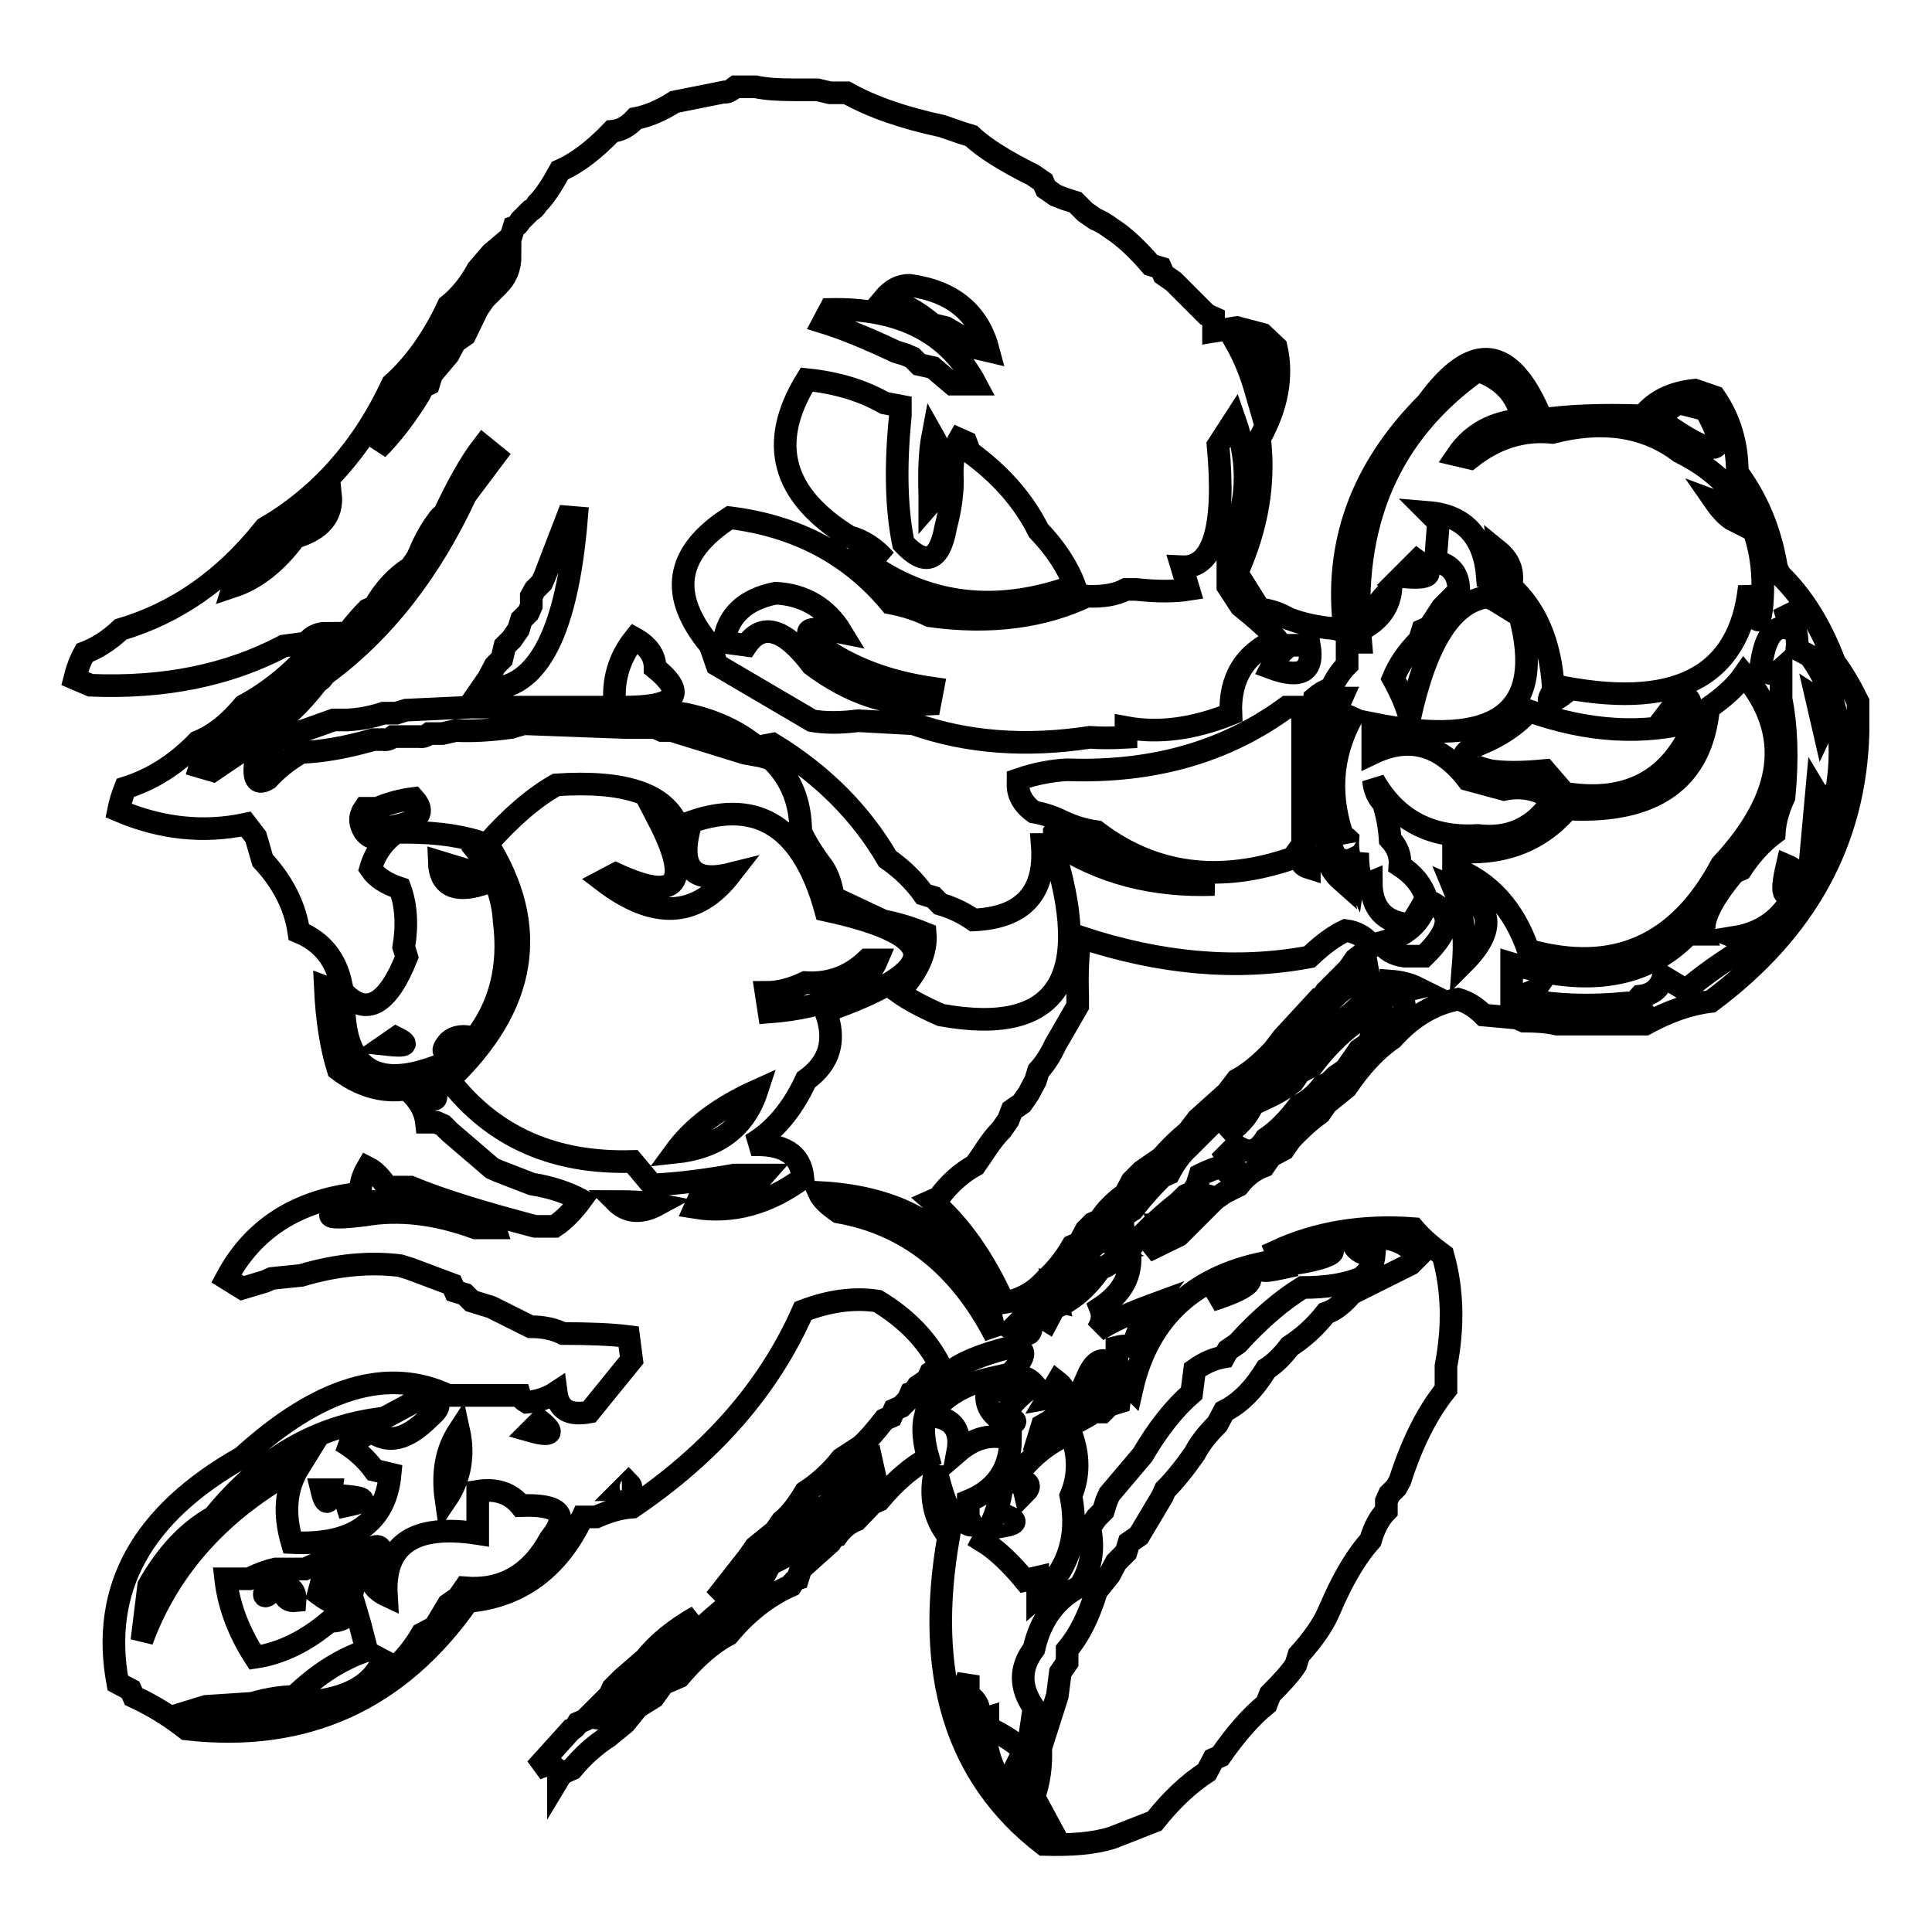 <?xml version="1.0" encoding="utf-8"?>
<!-- Svg Vector Icons : http://www.onlinewebfonts.com/icon -->
<!DOCTYPE svg PUBLIC "-//W3C//DTD SVG 1.1//EN" "http://www.w3.org/Graphics/SVG/1.1/DTD/svg11.dtd">
<svg version="1.1" xmlns="http://www.w3.org/2000/svg" xmlns:xlink="http://www.w3.org/1999/xlink" x="0px" y="0px" viewBox="0 0 256 256" enable-background="new 0 0 256 256" xml:space="preserve">
<g><g><path stroke-width="3" fill-opacity="0" stroke="#000000"  d="M95.9,12.2l-6.5,1.3c-1.9,1.2-3.6,1.9-5.2,2.2c-1,1.1-2,1.6-3.1,1.7c-2.3,2.4-4.6,4.2-6.9,5.2c-1.1,2-2,3.4-3,4.4c-0.3,0.5-0.6,0.8-0.9,0.9L69,29.2c-0.3,0.5-0.6,0.8-0.9,0.9l-0.4,1.3l-2.6,2.2l-1.8,2.1c-1.1,2-2.4,3.6-3.9,4.8c-2,4.3-4.5,7.8-7.4,10.4c-4,8.6-9.7,14.9-16.9,19.1c-5.4,6.8-11.7,11.2-19.1,13.4c-1.6,1.5-3.2,2.5-4.8,3.1c-0.6,1.1-1,2.2-1.3,3.4l2.1,0.9c9.7,0.4,18.2-1.3,25.6-5.2l3-0.4c0.7-0.9,1.6-1.3,2.6-1.3c-3.2,4.2-6.8,7.4-10.9,9.6c-1.9,2.3-3.9,3.9-6.1,4.8c-2.9,3-6.1,5-9.6,6.1c-0.4,1-0.7,2-0.9,3c5.6,2.4,11.3,3,16.9,1.8l1.3,1.7l0.9,3.1c2.7,2.9,4.3,6.1,4.8,9.5c3.1,1.3,4.9,3.6,5.6,6.9c-0.6,0.5-1.3,0.7-2.1,0.4c0.2,4.4,0.8,8,1.7,10.9c2.9,2.2,5.9,3.1,9.1,2.6c1.5,1.3,2.4,2.7,2.6,4.4h1.3l0.9,0.4l0.9,0.9l5.6,4.8l0.9,0.4l4.4,1.7c2.6,0.4,4.8,1.2,6.5,2.1c-1.1,1.5-2.3,2.7-3.5,3.5h-2.6c-7.2-1.9-12.7-3.6-16.5-5.2h-3.1c-0.8-1.2-1.6-2.1-2.6-2.6c-0.7,1.2-1,2.3-0.9,3.4c-8.4,0.9-14.3,4.7-17.8,11.3l2.1,1.3l3-0.9l0.9-0.4l3.9-0.4c4.7-1.4,9-1.8,13.1-1.3l1.3,0.4l5.6,2.1l0.4,0.9l1.3,0.4l0.9,0.9l1.3,0.4l1.3,0.4l5.2,2.6c1.7,0,3.1,0.3,4.3,0.9c3.4,0,6.3,0.1,8.7,0.4l0.4,3.1l-5.6,6.9c-2.7,0.5-4.1-0.3-4.4-2.6c-1.2,0.8-2.6,1.2-3.9,1.3c-0.5-0.3-0.8-0.6-0.9-0.9h-9.5c-8-3.8-17.1-1.1-27.3,8.2c-13.3,7.5-18.8,17.4-16.5,29.9l1.7,0.9l0.4,0.9c2.8,1.3,5.1,2.8,7,4.3c15.8,1.8,28.2-3.9,37.3-16.9c6.9-0.6,12-4.4,15.2-11.2H79c1.8-0.8,3.3-1.2,4.8-1.3c10.6-7.2,18.1-15.8,22.6-26c3.4-1.3,6.7-1.8,9.9-1.3c3.8,2.3,6.6,5.2,8.3,8.6l-1.3,0.9l-0.4,0.9l-1.3,0.9c-0.3,0.5-0.6,0.8-0.9,0.9l-0.4,0.9l-0.9,0.9l-0.9,0.4l-0.4,0.9l-0.9,0.4c-1.1,1.4-2.1,2.6-3.1,3.5l-2.6,1.7c-1.5,1.9-3.1,3.3-4.8,4.4c-1,1.7-2,3-3.1,3.9l-0.9,1.3l-2.6,2.1l-0.9,1.3l-4.4,5.6l1.7-1.3l2.1-2.1c1.9-2.5,3.9-4.4,6.1-5.6c1-1.5,2.1-2.5,3.4-3.1h1.3c1.8-2.8,3.8-4.8,6.1-6.1l0.4,1.8l-2.1,2.1c-1.4,1.6-2.9,2.7-4.4,3.5c-2.2,3-4.6,5-7.3,6.1l-0.9,1.7l-1.3,0.9l-0.9,0.9c-2.9,2.2-5.1,4.1-6.6,5.6c-11.6,11.3-11.6,10.6,0-2.1c-3,1.7-5.2,3.5-6.9,5.6l-3,2.6l-1.3,1.3l-0.4,0.9l-3.3,3.3l-0.9,0.4c-0.3,0.5-0.6,0.8-0.9,0.9l-4.7,5.2c2-0.9,3-0.5,3,1.3c0.3-0.5,0.6-0.8,0.9-0.9l0.9-0.4c1.5-1.8,3.1-3.2,4.8-4.3l2.2-1.8l1.7-2.1l2.1-1.3l1.3-1.8l2.1-0.9c2.2-2.6,4.4-4.5,6.5-5.6c2.5-3,5.2-5.1,8.3-6.5c0.3-0.5,0.6-0.8,0.9-0.9l0.4-1.3l3.9-3.5c0.3-0.5,0.6-0.8,0.9-0.9c0.7-1,1.6-1.7,2.6-2.1l2.1-2.2l0.9-0.4c2.1-2.5,4.3-4.4,6.5-5.6c-0.6-2.1-0.8-4-0.4-5.6c3.4,0,4.9,1.6,4.3,4.8c2.2-1.9,4.5-2.5,7-1.7c0,3.9-1.9,6.7-5.6,8.2v2.2c0.8,1.2,0.5,1.3-0.9,0.4c-1.1,0.2-2.3-2.1-3.4-7c-0.9,3.6-0.3,6.6,1.7,9.1c-3.2,18.2,0.9,31.8,12.6,40.8c3.6,0.1,6.6-0.1,9.1-0.9l5.6-2.2c2.3-2.9,4.6-5,6.9-6.5l0.9-1.7l0.9-0.4c2.1-3,4.1-5.3,6.1-6.9l0.5-1.3c1.5-1.5,2.7-2.8,3.4-3.9l0.4-1.3c1.9-2.1,3.2-4,3.9-5.6l0.4-0.9l0.4-0.9c1.5-3.3,3.1-5.9,4.8-7.8c0.5-1.7,1.2-3,2.1-3.9v-1.3l0.4-0.9l0.9-0.9l0.5-0.9c1.6-5,3.6-9,6.1-12.1v-3.1c1-5.2,0.9-10.1-0.4-14.7c-1.5-1.1-2.8-2.2-3.9-3.5c-6.7-0.5-12.8,0.5-18.2,3l0.9,2.2c-3.2,0.7-3.6,0.4-1.3-0.9c-10.2,1.7-16.5,7.3-18.7,16.9l-1.3-1.3l-0.4,3.1l-1.3,0.4l-0.9,0.9H145c-2.5,1.6-4.9,2.6-7.3,3.1l0.4-1.3c2.2-1.2,3.9-2.8,5.2-4.7c2.1,1.8,3.4,1.2,3.9-1.8h-3.1c1.1-2.5,2.4-2.8,3.9-0.9v-3c0.8-0.2,1.5-0.2,2.1,0c0.6-2.1,1.4-4,2.6-5.6c-3,1.1-5.4,2.2-7.3,3.4c0.7-1.1,0.8-2,0.4-3c3-2,4.2-4.4,3.9-7.4h-1.3c-0.6,1.1-1.4,1.8-2.6,2.2c-1.8,2.6-3.8,4.3-6.1,5.2l-0.9,1.7l-2.1-1.3l2.1-2.2c0.5,0.5,0.9,0.8,1.3,0.9l-0.4-1.8l0.9,0.4c1.5-0.7,2.5-1.7,3-3l-3.4,2.6l1.3-1.7l1.3-1.3l1.3-1.8l2.6-2.1c1.1-1.5,2.2-2.7,3.4-3.4c1.4-1.8,2.7-3.2,3.9-4.4l0.9-0.4c0.8-1.5,1.6-2.6,2.6-3.5l3.4-3.4l0.9-0.5c0.3-0.5,0.6-0.8,0.9-0.9l4.7-5.2l2.6-2.1c1-1.3,1.9-2.4,3-3.1c2.3-3.6,5.1-6.2,8.3-7.8c0.2,1.1,0.2,2.2,0,3.1l-0.9,0.9l-0.9,0.9l-2.6,2.1l-2.1,2.2c-3.1,2.3-5.5,4.7-7,7.3c1.5-0.7,2.6-1.4,3.5-2.1l0.9-1.3l1.7-0.9c2.5-3.3,5.3-5.8,8.3-7.3l2.1-2.6v-1.3c1.3,0.1,2.5,0.4,3.5,0.9l-2.1,0.5c0.3,1.1,0.5,2,0.4,3l-0.9,0.4c-1.3,1-2.4,1.7-3.4,2.1l-0.4,1.3l-1.3,0.9l-0.9,1.3l-0.9,1.3l-1.3,0.9l-0.9,0.9l-0.9,0.4c-0.9,1.2-1.9,2-3.1,2.6c-1.4,1.9-2.9,3.4-4.4,4.4c-1.1,1.8-2.3,2-3.9,0.9l-1.3,1.3l1.3,1.8c-1.1,0.8-1.5,0.6-1.3-0.5c-1.6,0.4-2.7,0.9-3.5,1.3l-0.4,1.3L158,158l-0.9,0.4l-0.9,0.9c-2.8,2.2-4.9,4.3-6.5,6.1c2.2-0.8,3-0.6,2.2,0.4l4.3-2.1l4.8-4.8l1.3-0.9l1.8-0.9c1-1.3,2.1-2.1,3.4-2.6l0.9-1.3l1.7-0.9l0.9-1.3c1.5-1.6,2.8-2.7,3.9-3.5l0.9-1.3l2.6-2.1c1.9-2.8,3.9-5,6.1-6.5c2.6-2.9,5.5-4.6,8.7-5.2c1.4,0.4,2.5,1.2,3.4,2.1l4.4,0.4l0.9,0.4c1.7,0,3.1,0.1,4.4,0.4h11.7c3.1-1.7,6-2.7,8.7-3c12.6-9.4,19.1-21.2,19.5-35.6V93c-1.1-2.2-2.1-3.9-3.1-5.2c-1.8-4.8-4.2-8.7-7.3-11.7l-0.4-0.9c-0.8-4.9-2.6-9.1-5.2-12.6c0-3.8-1-7.1-3-10l-2.6-0.9c-3,0.3-5.3,1.4-6.9,3.4c-5.6-0.2-10,0-13.4,0.5c-4-9.9-9.1-10.6-15.2-2.2c-8.8,8.8-12.4,18.9-10.9,30.3l-1.3-0.4c-2.5-0.2-4.5-0.7-6.1-1.3c-1.4-0.8-2.7-1.2-3.9-1.3l-3-4.8c2.7-6,3.7-11.9,3-17.8c2.3-4.1,3.1-8.2,2.2-12.1l-1.8-1.7l-3.4-0.9l-3.1,0.5v-1.8l-0.9-0.4l-3.1-3.1l-1.3-1.3l-1.3-0.9l-0.4-0.9l-1.3-0.4c-1.8-2.1-3.5-3.7-5.2-4.8c-0.8-0.6-1.5-1-2.2-1.3l-1.3-0.9l-1.3-1.3l-1.3-0.4l-1.3-0.5l-1.3-0.9l-0.4-0.9l-1.3-0.9c-3.6-1.8-6.4-3.5-8.2-5.2l-1.3-0.4l-2.6-0.9c-5.1-1.1-9.2-2.5-12.6-4.4h-2.2l-1.7-0.4h-3c-2.1,0-3.8-0.1-5.2-0.4h-2.6C96.7,12.1,96.3,12.3,95.9,12.2L95.9,12.2z M66,37.8l-1.8,1.8l-0.9,1.3l-1.7,3.5l-1.3,0.9l-0.9,1.7l-2.2,2.6l-0.4,1.3L56,51.3l-0.4,0.9c-1.9,3.1-3.8,5.5-5.6,7.3l1.7-4.4l1.8-1.7l0.4-1.3l1.7-1.3l0.4-1.3l1.7-2.6l1.3-1.3l1.7-3.1l0.4-0.9l1.7-1.7c1.7-2.6,3.2-4.6,4.8-6.1C67.6,35.6,67,36.8,66,37.8L66,37.8z M131,46.5l-1.7-0.4l-0.9-0.9l-3.1-1.8l-1.7-0.4c-2.1-1.8-4.3-3-6.5-3.4c1-1.2,2.1-1.8,3.4-1.8C126.3,38.6,129.7,41.5,131,46.5L131,46.5z M129.3,50.9h-3.1l-2.6-2.2l-1.8-0.4l-0.9-0.9l-0.9-0.4l-1.3-0.4c-3.8-1.8-7-3.1-9.6-3.9l0.9-1.7C119.3,40.8,125.7,44.1,129.3,50.9L129.3,50.9z M166.5,52.1c-0.8-2.8-1.7-4.9-2.6-6.5C167,47,167.9,49.1,166.5,52.1z M201.7,55.6c-3.8,0.3-6.7,1.9-8.6,4.7l1.7,0.4c3.4-2.7,7.1-3.8,10.9-3.4c6.6-1.7,12.3-0.9,16.9,2.6c7.9,3.9,11.6,10.6,10.9,20c-0.3,3.6-0.9,2.9-1.7-2.2c-1.3,12.2-10,16.5-26,13.1c-0.4-5.7-2.3-10.1-5.6-13.1c0.4-1.8-0.1-3.4-1.7-4.7l0.4,3.9l-1.8-0.4c-0.4-5.3-3-8.2-7.8-8.6l1.3,1.3l-0.4,5.2c2.1,0.4,3.1,1.7,3.1,3.9l-2.2,2.2l-1.7,2.6l-0.9,0.4l-0.4,1.3c-1.7,1.7-2.8,3.4-3.5,5.1c1.1,2,1.8,3.7,2.2,5.2c2.2-10,5.6-15.4,10.3-16l0.9,0.4l3.4,2.1c3.4,12.9-3.1,17.6-19.5,14.3v3.9c4.8-2.3,9-1.2,12.6,3.5l4.8,1.3c2.4-0.5,4.5,0,6.5,1.3c-2.4,3.8-5.8,5.3-10,4.8c-6.1,0.4-10.8-2-13.8-7.3c0.1,1.3,0.6,2.3,1.3,3c0.5,1.6,0.8,3.2,0.9,4.8c1,1.1,1.4,2.2,1.3,3.5c1.7,1.1,2.9,2.5,3.5,4.3c-0.8,1.5-1.5,2.6-2.1,3.5c-3.4-0.2-5.2-2.1-5.2-5.6c-1.2,0.5-1.8-0.8-1.8-3.9l-0.4,2.6c-0.7-1.6-1-3-0.9-4.4c-0.3-0.3-0.4-0.2-0.4,0.4c-2.2-5.8-1.9-11.3,0.9-16.5l-0.9-0.4c-0.5,1.3-1.4,2-2.6,2.2l0.4,1.3l-0.4,3l-0.4,1.3v4.3c0.4,1.7,0.6,3.3,0.4,4.8c-1.8-5.2-2.1-9.9-0.9-14.3c-0.5-1.8-0.6-3.3-0.5-4.8c0.7-0.6,1.4-1,2.2-1.3c0.5-1.1,1.2-2.2,2.1-3.1v-3h1.8c-1.4-15.7,3.8-27.7,15.5-36C199.1,50.2,201.1,52.4,201.7,55.6L201.7,55.6z M117.2,53.4l2.1,0.4v1.3c-0.7,6.9-0.5,12.5,0.4,16.9c2.9,3.1,4.8,2.4,5.6-2.1c0.6-2.3,0.9-4.3,0.9-6.1c-0.1-2.3,0.1-4.2,0.9-5.6l0.9,0.4l0.5,1.3c4.1,3,7.1,6.4,9.1,10.4c2.3,2.4,3.9,4.9,4.8,7.3c-9.6,3.5-18.3,2.8-26-2.1c-3.7-3.5-3.3-3.9,0.9-1.3c-1.4-1.6-3-2.6-4.8-3.1c-8.9-5.5-10.8-12.4-5.6-20.8C110.8,50.7,114.2,51.7,117.2,53.4L117.2,53.4z M226,54.3c3.5,6.2,1.4,6.7-6.1,1.3c0.8-1,1.6-1.7,2.6-2.2L226,54.3z M162.7,72.5v5.2l1.7,2.6c2.1,1.7,3.7,3.1,4.8,4.4c-4.3,1.9-6.3,5.2-6.1,9.9c-5,2-9.6,2.6-13.9,1.8v1.3c-1.9,0.1-3.4,0.1-4.8,0c-8.5,1.3-16.3,0.7-23.4-1.8l-7.3-0.4c-2.3,0.3-4.4,0.3-6.1,0L95,88.1l-0.9-2.6c-5.5-6.6-4.7-12.2,2.6-16.9c8.9,1.1,16,4.9,21.3,11.3c2.1,0.4,3.8,1,5.2,1.7c7.9,1.1,14.9,0.2,20.8-2.6c2.1,0.1,3.9-0.2,5.2-0.9h1.3c2.8,0.3,5.1,0.3,7,0l-0.9-3c4.2,0.2,5.8-5.2,4.8-16.1l2.2-3.4C165.7,61.6,165.4,67.2,162.7,72.5L162.7,72.5z M123.2,66.8v-1.3c-0.1-3.1,0-5.7,0.4-7.8C125.6,61.2,125.4,64.3,123.2,66.8L123.2,66.8z M65.6,60.4l-3.9,5.2C57,75.7,50.8,83.7,43,89.4c-0.3,0.5-0.6,0.8-0.9,0.9c-2.3,3-4.6,5.2-7,6.5l-0.4,0.9l-6.5,4.4l-1.7-0.5l0.4-1.3l2.6-1.3c1.7-1.8,3.2-3.1,4.8-3.9l1.3-1.3l2.2-1.3l1.3-1.3l0.9-1.3l1.3-1.3l0.9-1.3c1.1-1.2,2.1-2,3-2.6c0.3-0.5,0.6-0.8,0.9-0.9c1-1.3,1.9-2.3,2.6-3l0.9-0.4c1.3-2.3,2.9-4,4.8-5.2l0.9-1.3c0.8-1.9,1.6-3.5,2.6-4.8c0.3-0.5,0.6-0.8,0.9-0.9c1.8-3.8,3.5-6.9,5.2-9.1L65.6,60.4z M39.1,71.2c-2.4,3.3-5.2,5.5-8.2,6.5l0.4-1.3l1.7-0.9l2.1-3.1c3.7-2,6.6-4.4,8.7-6.9C44.1,68.3,42.5,70.2,39.1,71.2L39.1,71.2z M229.8,69c-0.7-1.3-1.5-2.2-2.6-2.6C228.1,67.7,229,68.6,229.8,69z M76.4,68.6C75.1,84.4,70.9,92,63.8,91.2l0.9-1.3l0.9-1.7l0.9-0.9l0.4-1.7l0.9-0.9l0.9-1.3l0.4-1.3l0.9-0.9l0.4-0.9v-1.3l0.5-0.9l0.9-0.9l0.4-0.9l3-7.8L76.4,68.6L76.4,68.6z M185.7,76.4c3.9,0.4,4.6-0.3,2.1-2.1L185.7,76.4z M181.3,82.9c1.8-1.2,2.8-2.8,3-4.8C182.6,79.6,181.7,81.2,181.3,82.9z M95.9,85.1l3,0.4c2.1-3.1,5.1-2.2,8.7,2.6c5.1,3.8,10.3,5.5,15.6,5.2l0.4-2.1c-5.7-0.8-10.5-2.6-14.3-5.2c-3.5-2.5-2.8-3.2,2.2-2.2c-2-3.3-5-5-8.7-5.2C98.7,79.4,96.4,81.6,95.9,85.1L95.9,85.1z M238.1,86l1.7,0.9c3.6,4.9,4.8,11,3.5,18.2l-1.3,0.4c0,4.2-1,7.8-3,10.9c-0.8-0.8-1.5-1.4-2.2-1.7c-1,4.3-0.4,4.9,1.8,1.7c-1.5,4.5-4.4,7.1-8.7,7.8l2.2,0.9c-3.7,2.2-6.6,4.3-8.7,6.1l-3-1.8c-0.4,1.5-1.4,2.4-3.1,2.6c-0.3,0.3-0.3,0.8,0,1.3l-1.7-0.4c-5.1,0.5-9.4,0.3-13.1-0.4l0.9-1.3l-3.1,1.3v-4.8c10.1,3.1,17.9,1.8,23.4-3.9h2.2c-0.5-1.7,0.8-4.5,3.9-8.2l0.9-0.4c1.3-2,2.8-3.6,4.4-4.8c0.1-1.7,0.6-3.3,1.3-4.8c0.5-5.2,0.3-9.5-0.4-13v-3.9c-1.1,1-2,0.7-2.6-0.9c0.6-3.8,1.9-5.2,3.9-4.4l-0.9-3C237.7,82.2,238.3,84.1,238.1,86L238.1,86z M86.8,88.5c4.3,3.5,2.9,5.2-4.3,5.2h1.3l6.9,0.9c3.9,0.8,7.1,2.3,9.6,4.4l2.1-0.4c6.7,4.1,11.7,9.2,15.2,15.2c2,1.4,3.6,3,4.8,4.7l1.3,0.4l0.9,0.9c1.7,0.5,3.1,1.2,4.4,2.1c6.6-0.3,9.6-3.6,9.1-10h1.3c5.7,17.8,0.8,25.4-14.7,22.6c-2.3-1-4.2-2-5.6-3c2.5-2.7,3.7-5.3,3.5-7.8c-2.2-0.9-4.1-1.4-5.6-1.7l-6.6-3.1c-0.2-1.5-0.6-2.8-1.3-3.9c-1.3-1.7-2.3-3.3-3-4.8c0-3.9-1.3-7.1-3.9-9.6l-1.3-0.4l-2.2-0.4L89,96.8h-1.3l-0.9-0.4h-3.9l-13.5-0.5l-1.7,0.5c-2.9,0.4-5.3,0.5-7.3,0.4l-1.8,0.4h-1.7c-0.4,0.3-0.9,0.5-1.3,0.4h-3.5c-0.4,0.3-0.9,0.5-1.3,0.4h-1.3c-3.8,1.1-7,1.6-9.6,1.7c-1.9,1.1-3.3,2.3-4.4,3.5c-1.3,0.8-1.9,0.2-1.7-1.8c1-1.4,2-2.5,3.1-3.4l7.3-2.6H46c1.8-0.1,3.3-0.4,4.8-0.9h1.7l1.3-0.4l8.6-0.4h19.1c-0.4-3.4,0.5-6.5,2.6-9.1C85.9,85.6,86.8,86.9,86.8,88.5L86.8,88.5z M173.5,85.5c0.6,3.5-1.1,4.5-5.1,3c0.7-1.4,1.6-2.4,2.6-3H173.5L173.5,85.5z M228.1,114.6c-5.7,10.7-14.2,14.5-25.6,11.3c-1.9-5.5-5.2-9.1-9.9-10.9v-2.2c6.4,0.6,11.4-1.3,15.1-5.6c11.6,0.6,17.8-3.9,18.7-13.4c2-1.4,3.6-2.8,4.7-4.4C237.6,97.1,236.6,105.5,228.1,114.6L228.1,114.6z M207.7,91.6c-2.5,1.9-3.1,1.8-1.7-0.4L207.7,91.6z M221.6,93.7l1.3-1.7C224.6,93,224.2,93.6,221.6,93.7z M177.8,92.5h-1.7C176.2,94.8,176.8,94.8,177.8,92.5z M241.6,96.4c0.8-1.7,0.5-3-0.9-3.9L241.6,96.4z M172.6,93.7v18.2l-1.3,1.8c-9.8,3.4-18.5,2.2-26-3.5c-1.6-0.2-3.1-0.7-4.4-1.3c-1.4-0.7-2.7-1.1-3.9-1.3c-1.5-1.1-2.2-2.4-2.1-3.9v-0.4c2.3-0.8,4.5-1.2,6.5-1.3c11.4,0.4,21.1-2.4,29.1-8.3L172.6,93.7L172.6,93.7z M224.7,95.5c-3.1,7.8-8.9,11-17.4,9.6l-2.6-3c-3.1,0.3-5.5,0.3-7.3,0c-4-1-4.5-2.2-1.3-3.5c2.7-1.1,4.9-2.6,6.5-4.4C210.5,97,217.8,97.4,224.7,95.5z M89.8,109.4l-2.6-0.9c4.5,8.7,2.6,11.1-5.6,7.3l-1.7,0.9c6.8,5.2,12.4,4.9,16.9-0.9c-5.2,1.3-7-1-5.2-6.9c8.9-3.1,14.8,0.8,17.8,11.7c15.7,3.4,15.7,7.9,0,13.4c1.4,3.8,0.6,6.8-2.6,9.1c-1.8,3.9-4.2,6.8-7.3,8.6c4.3-0.2,6.6,1.2,6.9,4.4c-4.6,3.4-9.4,4.7-14.3,3.9l0.4-0.9c3.7,0.1,6.6-1,8.7-3.4h-3.9c-4.5,0.8-8.1,1.2-10.9,1.3l-2.6-3.1c-10.3,0.3-18.4-3.2-24.3-10.8c10.3-9.8,12-20.3,5.1-31.3c3.1-3.5,6.1-6.1,9.1-7.8C82.8,103.4,88.1,105.2,89.8,109.4L89.8,109.4z M240.3,109.4c1.1-1.5,1.3-2.9,0.4-4.4L240.3,109.4z M50.4,109.8c-0.5,1.4-1.2,1.5-2.1,0.4c-0.7-1.1-0.7-2.1,0-3.1h1.7c1.6-0.7,3.2-1.1,4.8-1.3C56.7,107.9,55.2,109.2,50.4,109.8z M140.1,109.8l2.6,0.9l0.4,0.9h1.3c5.4,3.3,10.9,5.2,16.5,5.6c-8,0.3-15.1-1.5-21.2-5.6v-1.3L140.1,109.8z M63.3,111.5l-0.4,0.9c2.4,3,3.7,6.1,3.9,9.6c0.8,6.2-0.6,11.4-3.9,15.6c-1.4-0.5-2.6-0.3-3.4,0.4c-1.3,1.5-0.8,1.8,1.7,0.9c-1.2,1.4-2.6,2.2-3.9,2.6c-8.2,2.9-12.1-0.5-11.7-9.9c3,3.1,5.8,1.5,8.3-4.8l-0.4-1.3c0.5-3,0.3-5.6-0.5-7.8c-1.8-0.6-3.1-1.4-3.9-2.6c0.6-2.1,1.8-3.7,3.4-4.8C56.8,110.2,60.4,110.6,63.3,111.5L63.3,111.5z M177.8,116.7c-1.7-1.5-2.3-3.2-1.7-5.2C177,113.5,177.6,115.2,177.8,116.7z M173.5,115c-1.3-0.4-1.4-1.1-0.4-2.2C173.4,113.6,173.5,114.3,173.5,115z M63.8,117.2v-1.3l-5.6-1.7C58.3,117.3,60.2,118.3,63.8,117.2z M193.9,127.6c0.3-3.8-0.1-7.1-1.3-10C197.9,119.9,198.3,123.2,193.9,127.6z M188.7,126.7h-2.6c-1.4-0.2-2.5-0.8-3.1-1.8c3.4-0.9,5.4-2.7,6.1-5.6C192.6,120.7,192.4,123.1,188.7,126.7L188.7,126.7z M181.8,125.4l-2.2,1.7l-0.9,1.3l-2.1,2.1l-0.9,0.9c-0.3,0.5-0.6,0.8-0.9,0.9l-4.8,5.2l-1.3,1.7c-1.7,1.8-3.3,3.1-4.8,3.9l-1.3,1.7l-3.9,3.5l-1.3,1.7c-1.6,1.3-2.7,2.5-3.5,3.4l-1.3,0.9l-1.3,0.9l-1.3,1.3l-0.9,1.7c-1.5,1.1-2.6,2.2-3.4,3.5l-0.9,0.4l-0.9,0.9l-0.9,1.7l-0.9,0.4c-1.1,1.9-2.3,3.3-3.5,4.4c-1.6,1.8-3.5,2.8-5.6,3.1c-2.6-5.8-5.8-10.3-9.5-13.5l0.9-0.4c1.4-1.9,3-3.3,4.8-4.3l0.9-1.3c0.9-1.4,1.7-2.5,2.6-3.4l0.9-1.3l0.5-1.3l1.3-0.9l0.9-1.3l0.9-1.7l0.4-1.3c1-1.1,1.7-2.3,2.2-3.4l3-5.2V132c-0.1-3.1,0-5.8,0.4-7.8c10.6,3.5,20.7,4.4,30.3,2.6c1.8-1.7,3.3-2.8,4.8-3.5C179.8,123.5,181,124.2,181.8,125.4L181.8,125.4z M106.7,130.2c-1.7,0.8-3.4,1.3-5.2,1.3l0.4,2.6c7.8-0.6,12.6-2.9,14.3-6.9h-1.3C112.6,129.4,109.9,130.4,106.7,130.2L106.7,130.2z M51.2,138.4c2.7,0.3,3.1,0,1.3-0.9L51.2,138.4z M55.6,143.6l1.7-0.9C58.3,146.3,57.8,146.6,55.6,143.6z M89.4,152.7c5.7-0.6,9.3-3.3,10.9-8.2C95.4,146.7,91.8,149.4,89.4,152.7z M162.2,150.5c1.9-1.2,3.2-2.6,3.9-4.4C164.5,147.8,163.2,149.2,162.2,150.5z M131.9,177c-4.8-9.3-11.7-14.8-20.8-16.4c-1.3-0.9-2.2-1.7-2.6-2.6C121.9,158.7,129.7,165.1,131.9,177L131.9,177z M159.6,158.3c-2.8,1.8-3.2,1.7-1.3-0.4L159.6,158.3z M48.7,159.2c1.9,0,3.4,0.1,4.8,0.4c1.7-0.4,3.1-0.6,4.3-0.4c2.8,1.2,5.3,1.9,7.4,2.2l0.4,1.3h-2.6c-5.2-1.9-10.1-2.5-14.7-1.7c-5.7,0.7-6,0.1-0.9-1.8H48.7L48.7,159.2z M87.2,159.6c-2.2,1.2-4.1,1.1-5.6-0.4C83.8,159.2,85.7,159.3,87.2,159.6z M154.8,162.3c-0.6,1.1-1,1.1-1.3,0H154.8z M146.2,164.4c1.9,0.8,2.8,0,2.6-2.1C148.1,163.2,147.2,163.9,146.2,164.4z M187.8,166.6l-0.9,0.9l-7.8,3.9c-1.1,1.3-2.2,2.2-3.4,2.6c-1.5,1.9-3.1,3.3-4.8,4.4c-1,1.3-2,2.3-3.1,3c-1.6,2.6-3.4,4.5-5.6,5.6l-0.9,1.7c-1.4,1.4-2.4,2.7-3,3.9c-1.4,2-2.7,3.6-3.9,4.8l-0.4,0.9l-3.1,5.2l-1.3,0.9l-0.4,1.3l-1.3,1.3l-0.9,1.7l-1.7,2.1c-1,3.3-2.3,5.9-3.9,7.8v1.7l-0.9,1.3l-0.4,3.1l-2.2,6.9c0.1,2.4-0.2,4.5-0.9,6.5l2.1,3.9c-4.4-2.3-7.1-5.6-8.2-10c-2.8-3.1-3.7-6.5-2.6-10v2.6c1.2,0.7,1.7,1.8,1.3,3.4l1.3-0.4v1.3c2.1,1,3.8,2.1,5.2,3.5l0.9-6.1c-1.9-2.7-1.9-5.3,0-7.8c0.9-4,3-6.7,6.1-8.3c1.5-2.4,1.9-5,1.3-7.8l0.9-1.3l0.9-0.9l0.4-1.3l0.4-0.9l4.4-5.2c2.1-3.6,4.3-6.3,6.5-8.2l0.4-3.1c1.4-1,2.7-1.5,3.9-1.7l0.5-0.9l1.3-0.9c3.1-3.4,6-5.8,8.6-7.4c3.1,0,5.8-0.4,7.8-1.3c1.1-0.9,1.6-1.9,1.7-3c-1.7,0-2.7-0.7-3.1-2.2C183.4,163.5,186.3,164.3,187.8,166.6L187.8,166.6z M175.3,166.6c-1.6,0.5-3.2,0.8-4.8,0.9v-0.4l0.9-0.4l3.9-1.3C177,165.5,177,166,175.3,166.6z M160.5,172.3c1.6-1.5,3.1-2.7,4.4-3.5C166.7,169.6,165.2,170.8,160.5,172.3z M134.1,176.1l2.1-2.1C137.2,176.8,136.5,177.5,134.1,176.1z M131.9,184l1.3,0.4c1.1-2.2,2.5-2.5,3.9-0.9c-2.1,1.4-3.5,3-4.4,4.7c-2.1-1.3-2.5-3.2-1.3-5.6c-3.1,0.7-5.6,2-7.3,3.9c-2.9-1.4-2.9-2,0-1.7c0-2.4,3-4.5,9.1-6.1C136.7,178.2,136.3,179.9,131.9,184L131.9,184z M138.8,185.3l1.3-2.2C141.5,184.2,141.1,184.9,138.8,185.3z M56.9,187.8c-3,3-5.5,3.6-7.8,1.8c-1.2,1.1-2.6,1.5-3.9,1.3c1.9,1.1,3.3,2.4,4.4,3.9l2.1,0.5c-0.6,6.5-5,9.5-13,9.1c-1.1-3.8-0.9-7.1,0.9-10c-10.2,5.5-17.2,13.2-20.8,23l0.9-7.3c2.4-4.2,5.2-7.2,8.6-9.1c6.3-7.8,13.8-12.1,22.6-13.1l3.9-2.1C58.2,185.4,59,186,56.9,187.8L56.9,187.8z M133.6,187.8c1.3,0.5,1.2,0.8-0.4,0.9L133.6,187.8z M70.3,189.6l1.3-1.3C73.6,189.9,73.1,190.4,70.3,189.6z M59.1,198.7c-0.5-3.5,0-6.5,1.7-9.1C61.5,192.8,61,195.9,59.1,198.7z M141.9,198.2c1.1,5.5-0.4,10-4.4,13.4v-2.6l-1.7,0.4c-1.9-2.3-3.8-4.1-5.6-5.2c1.6-2.9,2.5-5.5,2.6-7.8h1.3c2.2-3.2,4.8-5.3,7.8-6.5C143,192.8,143,195.6,141.9,198.2L141.9,198.2z M83.3,196.5c0.6,0.6,0.3,0.9-0.9,0.9L83.3,196.5z M135.8,197.8c0.8-0.8,0.6-1.3-0.4-1.7L135.8,197.8z M69,199.5c5.2-0.2,6.5,1.2,3.9,4.4c-2.6,4.8-6.4,6.9-11.3,6.5l-0.9,1.3l-1.3,0.9l-1.8,3l-1.7,0.9c-1.1,1.9-2.3,3.3-3.5,4.4l-1.7-0.9c-1.5,3.5-5.2,5.4-11.3,5.6l-0.4,1.3c-5.1,0.6-9.4,0.4-13-0.4l1.3-0.4l6.1-0.4c2.1-0.6,4-0.9,5.6-0.9c3.1-3,6.3-5,9.6-6.1l-0.9-3.5l-0.5-1.7l-0.9,0.4c-0.8,0.7-1.7,1-2.6,0.9c-3.2,2.7-6.5,4.3-9.9,4.8c-2.2-3.4-3.5-6.9-3.9-10.4H33c1.4-0.7,2.6-1.1,3.5-1.3h3.9c2.8-1.3,5.4-2.1,7.8-2.2c2.1-1.5,2.8-0.9,2.1,1.8h-1.7c0.2,2,1.1,3.2,2.6,3.9c-0.4-6.8,3.7-9.5,12.1-8.2v-5.6C65.8,197.2,67.7,197.9,69,199.5L69,199.5z M43.9,197.4h-1.3C43.1,199.5,43.6,199.5,43.9,197.4z M46,199.5c2.8-0.6,2.7-1-0.4-1.3L46,199.5z M133.1,202.2c1.6-0.3,1.7-0.7,0.4-1.3L133.1,202.2z M42.2,211.2c3.2,2.4,4.8,1.6,4.7-2.6c-1.6,0.1-1.9,1.1-0.9,3c-2.2-0.5-2.7-1.6-1.3-3.4H43L42.2,211.2z M36.5,210.4c-0.2-0.5-0.6-0.8-0.9-0.9C34.6,211.8,34.9,212.1,36.5,210.4z M39.1,212.1c0.1-1.2-0.5-1.9-1.7-2.1C37.5,211.5,38,212.2,39.1,212.1z M79.4,227.7c1.2-1,2.1-2,2.6-3C82.6,226.9,81.8,228,79.4,227.7z M134.1,235.1c0.9,0.9,1.3,1.9,1.3,3.1c1.2-1.6,0.9-2.9-0.9-3.9L134.1,235.1z"/></g></g>
</svg>